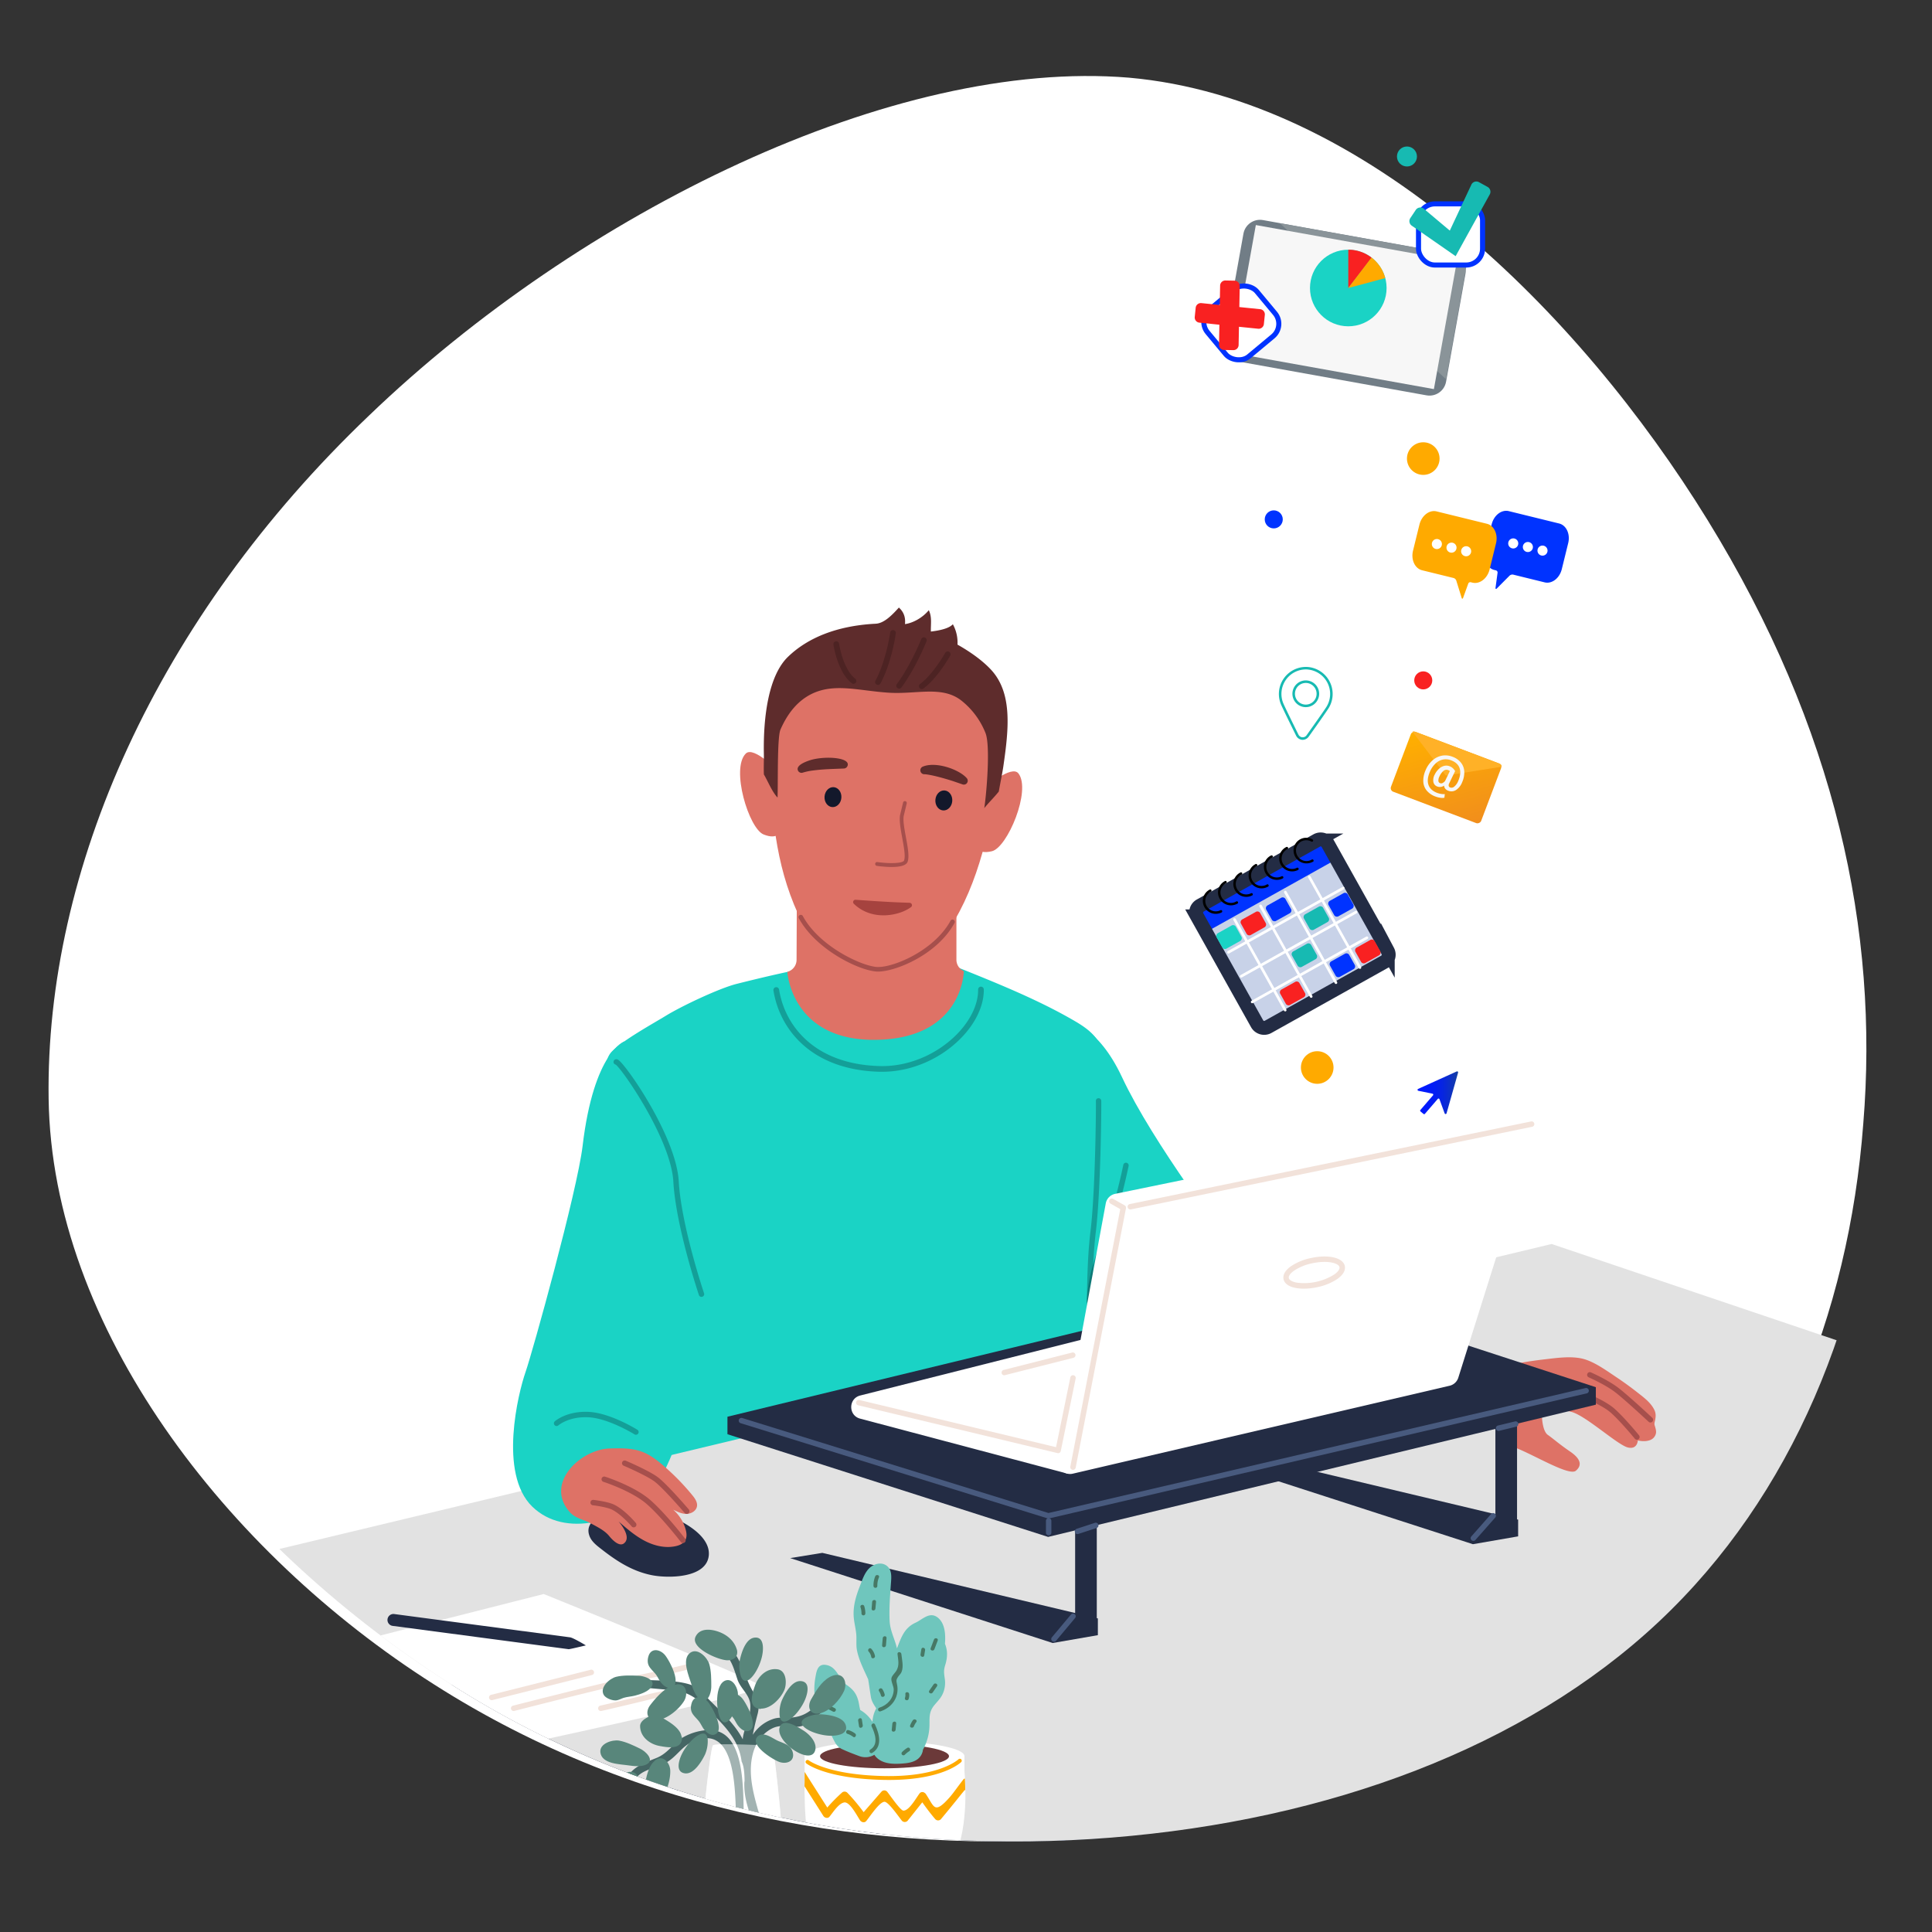 <svg xmlns="http://www.w3.org/2000/svg" xmlns:xlink="http://www.w3.org/1999/xlink" id="Calque_15" data-name="Calque 15" width="1527.33" height="1527.33" viewBox="0 0 1527.33 1527.33"><rect x="0" y="0" width="1527.33" height="1527.33" fill="#333333" stroke="none"/><defs><clipPath id="clip-path"><path d="M356.39,1331.4C192.65,1227.42,41,1049.48,38.44,868.62s34.83-379.65,203-540.1c167-160.47,478.41-282.6,664.72-267.11,186.3,16.53,355.64,184.66,457.29,349.6s135.63,325.66,123.11,477.33c-11.4,151.7-69.3,294.35-175.35,393.85S1049.81,1439,878.56,1452.71,519,1435.36,356.39,1331.4Z" style="fill:none"></path></clipPath><linearGradient id="D&#xE9;grad&#xE9;_sans_nom_282" x1="1120.63" y1="863.91" x2="1152.71" y2="863.91" gradientUnits="userSpaceOnUse"><stop offset="0.01" stop-color="#0019ff"></stop><stop offset="0.25" stop-color="#011afc"></stop><stop offset="0.44" stop-color="#031ef2"></stop><stop offset="0.62" stop-color="#0725e0"></stop><stop offset="0.79" stop-color="#0c2fc8"></stop><stop offset="0.95" stop-color="#133baa"></stop><stop offset="0.98" stop-color="#153ea3"></stop></linearGradient><linearGradient id="D&#xE9;grad&#xE9;_sans_nom_4" x1="-425.31" y1="-206.81" x2="-467.1" y2="-279.19" gradientTransform="matrix(0.11, 0.99, -0.99, 0.11, 952.75, 1085.69)" gradientUnits="userSpaceOnUse"><stop offset="0.01" stop-color="#f18e1c"></stop><stop offset="0.98" stop-color="#ffaf00"></stop></linearGradient></defs><path d="M342.81,1331.4C179.07,1227.42,41,1049.48,38.44,868.62S123.58,489,291.72,328.52c167-160.47,414.52-282.6,600.83-267.11,186.3,16.53,355.64,184.66,457.29,349.6S1485.47,736.67,1473,888.34c-11.41,151.7-69.31,294.35-175.35,393.85S1036.23,1439,865,1452.71,505.44,1435.36,342.81,1331.4Z" style="fill:#fff"></path><g style="clip-path:url(#clip-path)"><path d="M661.63,1457.81q10.13-4,20.31-7.79,1.27,34.44,2.5,68.87v0q1.21,32.31,2.36,64.62c4.07,110.91,7.37,221.87,12.19,332.74,1.14,25.32,2.88,126.36,8.13,151.2,3.21,15.26,2.31,47.43,2.31,47.43s12.28,2.13,30.38,4c1.51.14,3.07.33,4.67.47a472.15,472.15,0,0,0,51.16,2.26c1.56,0,3.12,0,4.68-.09,20.64-.61,41.14-3.16,57.06-9.35,1.46-.52,2.93-1.14,4.3-1.75,1.18-.52,2.36-1.09,3.49-1.7a2.75,2.75,0,0,0,1.61-2.41c1.32-53.19,2.36-182,3.26-235.15q2.26-139.8,3.64-279.5c.7-76.52.61-153.14-2.65-229.62,15.73-14.6,27.82-35.43,48.8-42.56,2.88-.94,1.32-5.43-1.56-4.44-20.22,6.85-31.13,25.13-45.82,39.3-.57.57-1.14,1-1.7,1.56-.66-14.74-1.37-29.48-2.32-44.17-.19-3-4.86-2.74-4.67.33q1.49,24,2.45,47.95a189.09,189.09,0,0,1-33.87,23.05q-2.12,1.2-4.25,2.27c-6.09,3.26-12.37,6.23-18.66,9-18.37,8.22-37,15.83-55.78,23.19-1.52.57-3,1.19-4.59,1.8-17,6.61-34,13-51.11,19.51-3.87,1.42-7.7,2.88-11.52,4.34-.62-16-1.18-32-1.8-48-.09-3-4.82-2.69-4.67.33q.84,24.73,1.79,49.46c-7.23,2.79-14.45,5.53-21.68,8.36C657.28,1454.46,658.79,1458.9,661.63,1457.81Z" style="fill:#232c44"></path><path d="M490,2141.43c4.06,1.65,8.12,3.21,12.23,4.72,1.47.57,2.93,1.09,4.44,1.61q19.43,6.94,39.45,12.19a76.16,76.16,0,0,0,11.66,1.93c1.51.15,3.12.24,4.73.33,18.89,1.09,43.5-1.27,63.2-3.92,1.61-.19,3.16-.37,4.72-.61,17-2.36,29.29-4.72,29.29-4.72s9.4-255.42,13.79-298.4c6.71-65.66,11-335.62,11-335.62v0c.38-1.6,8.55-39.54,13.51-80,5-41,6.76-84.51-6.33-95.42-17.57-14.64-36.51,65.66-57.48,101.84-1.37,2.32-2.7,4.44-4.07,6.33-4.77,6.76-9.63,10.82-14.64,10.68-1,0-2,0-3.07,0-1.56,0-3.12,0-4.68,0-15.4-.19-30.84.57-46.24,1-8.36.29-17.39-.14-26.27.24-1.56,0-3.11.14-4.72.28a69.61,69.61,0,0,0-14.83,2.7c-27,8.26-22.06,43.83-22.44,65.61-.66,39.06-4.58,270.29-5.9,346.86C486.19,1941.29,483,2079.5,490,2141.43Z" style="fill:#232c44"></path><path d="M822.61,1366.55c2.08,6.24,3.88,12.52,5.48,18.85,14.08,56.4,10.3,116.82,10.49,174.35.42,119.18.42,238.45,6.89,357.54,3.08,56.64,9.36,137.7,11.91,194.95,1.46-.52,2.93-1.14,4.3-1.75-.14-3.21-.29-6.42-.47-9.64-3.36-60.37-9.22-144.16-12.1-204.58-2.93-60.7-4.25-121.45-5-182.19-.66-61.6-.66-123.15-.94-184.7-.24-48.8,1.13-98.68-10.87-146.25-1.51-6-3.21-12-5.19-17.85C826.2,1362.39,821.62,1363.62,822.61,1366.55Z" style="fill:#485a7e"></path><path d="M739.66,1312.84c1.42,35.67,4.87,71.19,9.4,106.57,2.89,22.44,6.24,44.88,9.78,67.22,16.91,106.09,35,211.34,41.33,318.75,5.72,97.5,4.07,219-4.53,316.3,1.56,0,3.12,0,4.68-.09,4.58-51.3,7.22-126.41,7.79-177.94A2001.37,2001.37,0,0,0,787,1630.56c-10.44-71-24.14-141.71-33.3-213-4.49-34.71-7.84-69.62-9.26-104.77C744.29,1309.82,739.57,1309.82,739.66,1312.84Z" style="fill:#485a7e"></path><path d="M720.2,1596c-.28,47.29,3.5,93.67,9.21,140.53a1254.75,1254.75,0,0,1,9.17,139c.85,73.27,1,170.15,1.23,243.42,1.51.14,3.07.33,4.67.47q-.29-48.26-.47-96.56c-.24-47.42,0-118.47-1-165.89-.95-46.67-5.53-92.63-11.15-139-5.62-46.82-7.37-93.25-6.76-140.35.57-45.77,1.52-91.59-3.63-137.17-.33-3-5.1-3-4.73,0C722.61,1492.16,720.49,1544.12,720.2,1596Z" style="fill:#485a7e"></path><path d="M625.68,2158.29c1.61-.19,3.16-.37,4.72-.61q3.12-63.06,6.24-126.17c4.63-93.11,8.64-209.69,7.65-302.93-1-94-5.38-188-9.73-281.91a2.39,2.39,0,0,0-.42-1.33c-1.19-1.65-4.4-1.23-4.3,1.33.09,1.65.14,3.35.23,5,2.37,51.59,4.73,103.12,6.52,154.7,3.31,93.77,4.58,187.58,1,281.35C634.42,1970.05,629.89,2076,625.68,2158.29Z" style="fill:#485a7e"></path><path d="M557.75,2161.88c1.51.15,3.12.24,4.73.33.61-19.88.75-39.77.8-59.61.09-111.76,6.52-246.2,18-357.35,9.77-94.38,21.68-188.57,31.08-283q2.63-25.86,4.91-51.72c.29-3-4.44-3-4.72,0-1.51,17.24-3.17,34.43-4.87,51.67-4.48,45.16-9.54,90.23-14.69,135.34-12.56,109.82-25.51,219.75-31.27,330.19-2.88,54.93-3,133.39-3.21,188.33C558.41,2131.37,558.27,2146.63,557.75,2161.88Z" style="fill:#485a7e"></path><path d="M502.2,2146.15c1.47.57,2.93,1.09,4.44,1.61,6.85-41.9,7.42-84.6,7.94-127.12.28-24.7.61-73,2.27-97.63,1.7-25.37,5.38-50.55,8.07-75.87,5.53-51.77,6-103.87,6.76-155.83q1.7-113.86,3.49-227.78.65-40.74,1.23-81.44c.05-3-4.67-3-4.72,0q-.57,40.89-1.23,81.72-.71,45.86-1.42,91.64C527.47,1657,530.59,1760,518.64,1861c-5.81,49.17-8.31,121.35-8.93,170.86C509.24,2070.1,508.25,2108.46,502.2,2146.15Z" style="fill:#485a7e"></path><path d="M500.34,1177.18c4.92,19,9.48,53.61,34.66,54.65,14,.58,27.58-6.46,40.72-10.2a355.81,355.81,0,0,1,45.63-9.3c34.46-5.06,69-8.09,103.09-15.45,17.42-3.76,34.72-8.09,52-12.53,7.22-1.87,14.18-3.56,19.83-7.57,8.65-6.14,21.24-7.42,30.41-14.31a81.91,81.91,0,0,0,22-24.8c13.25-23.26,17.54-55.28,23.7-81.18,4.43-18.58,1.7-37.16,0-55.9-2-21.69,1.8-42,3.13-63.55,1.18-19.33-4.24-38-3.41-57.32.62-14.61,5.56-35.72-.21-49.67-5.5-13.29-15.17-18.94-27.26-25.74-32.67-18.38-71-32.74-105.77-46.92a1.88,1.88,0,0,0-.87-.36c-1.2-.49-2.4-1-3.6-1.49-2.16-.87-3.43,1.31-3,3.11-17.4,4.55-35.19,3.5-53.11,4.7-15.7,1.06-22.64-1.39-38,1.44-16.9,3.13-33.94,7-57.88,13-13.95,3.53-43.57,17.59-55.82,25.09-10.68,6.53-33.83,19.24-42.75,28.26-13.88,14,9.11,48.55,9.54,67.13,1.64,70.39,43.31,122.48,13,191.12C493.34,1118.92,492.26,1146,500.34,1177.18Z" style="fill:#1ad3c5"></path><g style="opacity:0.25"><path d="M697.44,847.28c-.68,0-1.37,0-2.05,0-54.61-1.45-79.17-34.15-83.94-64.27a2.25,2.25,0,0,1,4.45-.71c4.49,28.33,27.76,59.1,79.61,60.47,21.67.59,44.07-8.5,60.08-24.29C767,807.22,773.4,794,773.25,782.27a2.26,2.26,0,0,1,2.23-2.28h0a2.25,2.25,0,0,1,2.25,2.22c.17,13-6.76,27.37-19,39.45C742.4,837.79,719.62,847.28,697.44,847.28Z" style="fill:#000411"></path></g><path d="M756.09,758.66V682.24c-48-16-119.87-51.68-125.92-33l-.45,109.54a9.85,9.85,0,0,1-6,9.05l-1.3.55S625.69,824,694.29,822c67.27-1.93,67.66-54.31,67.66-54.31l-.06,0A9.86,9.86,0,0,1,756.09,758.66Z" style="fill:#de7266"></path><path d="M780.07,648.06a1.83,1.83,0,0,1-1.59-2.32c4.15-13.86,14.88-24.66,15.33-25.11a1.8,1.8,0,1,1,2.55,2.55c-.11.11-10.54,10.63-14.43,23.59A1.81,1.81,0,0,1,780.07,648.06Z" style="fill:#a64f4c"></path><path d="M609.49,635.2a1.8,1.8,0,0,1-1.64-1.51c-2-12.56-14.05-25.42-14.17-25.55a1.8,1.8,0,1,1,2.62-2.48c.53.56,12.93,13.81,15.11,27.46a1.81,1.81,0,0,1-1.5,2.07A2,2,0,0,1,609.49,635.2Z" style="fill:#a64f4c"></path><path d="M616.1,610.58s-20.1-21.14-26.49-14.89c-12.05,11.78,2.35,59.33,14.07,64s13.45-2.84,13.45-2.84Z" style="fill:#de7266"></path><path d="M779,622.48s20.74-18.16,26.16-11c10.2,13.4-8.74,58.52-21,61.45s-12.89-4.77-12.89-4.77Z" style="fill:#de7266"></path><path d="M688.38,768c-12.52-1.22-46-20-57.51-45.55C612.61,682,610,643.87,607,588.72c-3.07-56.37,48.18-93.56,99.15-90.29,51.55,3.31,93.64,48,85,103.75-8.11,52.14-16.93,95.27-40.87,132.64C735.14,758.41,701.45,769.24,688.38,768Z" style="fill:#de7266"></path><path d="M694.19,768.07h-.47c-13.69-.33-48.58-17-62.23-42.18a1.8,1.8,0,1,1,3.17-1.72c13.29,24.51,47.6,40,59.14,40.29h.45c13.42,0,44.73-13.62,57.21-36.63a1.81,1.81,0,0,1,3.18,1.72C741,754.77,707.92,768.07,694.19,768.07Z" style="fill:#a64f4c"></path><path d="M719.24,713.75a1.85,1.85,0,0,1,1,3.31c-8.38,6.46-30.38,11.78-45.25-2.58a1.86,1.86,0,0,1,1.3-3.19C711,713.87,719.52,713.52,719.24,713.75Z" style="fill:#a6433f"></path><path d="M702.83,685.36a91.79,91.79,0,0,1-9.66-.86,1.49,1.49,0,0,1,.42-3c9.54,1.35,20.33,1.14,21.15-1.32,1.16-3.45-.18-10.66-1.46-17.64-1.22-6.63-2.49-13.5-1.79-18l2.44-10.1a1.48,1.48,0,1,1,2.88.71l-2.41,10c-.6,3.89.62,10.5,1.8,16.89,1.42,7.69,2.76,15,1.36,19.13C716.31,684.89,709.26,685.57,702.83,685.36Z" style="fill:#a64f4c"></path><ellipse cx="658.49" cy="630.16" rx="7.9" ry="6.67" transform="translate(-17.99 1240.97) rotate(-85.82)" style="fill:#13182b"></ellipse><ellipse cx="746.59" cy="636.6" rx="7.9" ry="6.67" transform="matrix(0.07, -1, 1, 0.07, 57.27, 1334.81)" style="fill:#13182b"></ellipse><path d="M640.6,600.92c11.44-3.53,32.46-2.24,29.32,4.75a3.18,3.18,0,0,1-2.85,1.88c-10.05.43-16.38.49-24.61,1.59a46.22,46.22,0,0,0-7.92,1.69,3.09,3.09,0,0,1-3.86-2.05C629.5,604.91,636.73,602.15,640.6,600.92Z" style="fill:#5e2c2c"></path><path d="M753.19,617.44c-18-5.7-23-5.4-22.72-5.37a3.13,3.13,0,0,1-1-6c10.27-4.34,28.75,2.13,34.83,9.14a3.07,3.07,0,0,1-3.34,4.9Z" style="fill:#5e2c2c"></path><path d="M655.39,540a2.33,2.33,0,0,1-.91-.27c-7.06-3.78-16.4-20.63-17.44-22.54a2.25,2.25,0,1,1,4-2.16c2.66,4.86,10.64,18.06,15.62,20.73a2.26,2.26,0,0,1-1.22,4.24Z" style="fill:#381a1a"></path><path d="M783.35,529.33c-6.43-6.9-15.85-13.8-26.41-19.73a30.13,30.13,0,0,0-3.66-16.1c-3.14,3.44-10.83,5-17.38,5.76-.16-5.91,1-11.45-1.65-16.88-4.8,5.87-12.37,10.11-18.82,11,.5-4.92-.7-9.39-4.83-13.08-6,6.67-12.05,12.58-18.55,12.79-30.19,1.57-53.41,11-69.06,26.1-15.36,14.77-19.7,47.22-19.12,77,.09,4.82-.2,10.16,0,16,3.59,6.23,6.51,13.77,10.8,18.32.48-9.21-.41-47.56,2.32-53.75,4.75-10.77,11.45-20.41,21.5-26.46,18.79-11.32,39.28-4.28,64.09-2.69,22,1.41,42-5.72,57.3,6.11A61.94,61.94,0,0,1,779,579.28c4.2,9.94.8,48.94-.89,59.6,2.89-3.73,7.87-8.57,11.48-13.13,1-5.73,2.86-14.84,3.55-19.59C797.43,576.61,800.68,547.91,783.35,529.33Z" style="fill:#5e2c2c"></path><path d="M710.63,544.39A2.25,2.25,0,0,1,709,540.8c11.24-15.3,19.24-35.43,19.32-35.63a2.26,2.26,0,0,1,4.2,1.65c-.34.84-8.29,20.87-19.89,36.65A2.25,2.25,0,0,1,710.63,544.39Z" style="fill:#4d2323"></path><path d="M693.89,541.43a2.22,2.22,0,0,1-.89-.26,2.25,2.25,0,0,1-.93-3c8.63-16.13,11.63-38,11.66-38.26a2.26,2.26,0,0,1,4.47.6c-.12.93-3.14,22.93-12.15,39.78A2.27,2.27,0,0,1,693.89,541.43Z" style="fill:#4d2323"></path><path d="M728.53,544.73a2.21,2.21,0,0,1-1.65-.92,2.25,2.25,0,0,1,.49-3.15c10.27-7.5,19.8-24.39,19.9-24.56a2.25,2.25,0,1,1,3.93,2.2c-.41.73-10.11,17.92-21.17,26A2.23,2.23,0,0,1,728.53,544.73Z" style="fill:#4d2323"></path><path d="M674.61,540.6a2.21,2.21,0,0,1-1.21-.46c-11.18-8.55-14.4-29.7-14.53-30.6a2.25,2.25,0,1,1,4.46-.65c0,.2,3.09,20.23,12.81,27.67a2.26,2.26,0,0,1-1.53,4Z" style="fill:#4d2323"></path><polygon points="304.07 1445.08 304.07 1506.88 274.55 1514.85 31.27 1430.22 31.27 1349.42 304.07 1445.08" style="fill:#232c44"></polygon><path d="M1758,1162.93v14.46a17,17,0,0,1-17,17L426.7,1517a96.31,96.31,0,0,1-31-5.13l-503.23-171.23a17.05,17.05,0,0,1-11.55-16.13V1306l1015.6,54.33Z" style="fill:#232c44"></path><polygon points="1758.04 1162.93 1078.01 1763.33 -119.06 1306.02 1226.63 983.43 1758.04 1162.93" style="fill:#e2e2e2"></polygon><path d="M299.15,1481.17a2.14,2.14,0,0,0,.69-4.17L35.65,1387.11a2.14,2.14,0,0,0-1.38,4.05l264.19,89.89A2.09,2.09,0,0,0,299.15,1481.17Z" style="fill:#485a7e"></path><path d="M560,1224.6c-3.93-17.38-35.86-29.79-49.75-31.42-17.77-2.09-50.81,4-44.19,21.22,1.37,3.56,4.3,6.28,7.3,8.65,12.77,10.1,25.26,18.75,41.65,22.14,12.85,2.65,44.17,2.68,45.36-16.08A16.2,16.2,0,0,0,560,1224.6Z" style="fill:#232c44"></path><path d="M275,1511.87a2.14,2.14,0,0,0,2.14-2.14v-37.2a2.14,2.14,0,1,0-4.28,0v37.2A2.14,2.14,0,0,0,275,1511.87Z" style="fill:#485a7e"></path><path d="M844.84,807.61s22.69,2.35,42.19,44c24.1,51.51,83.09,129.55,93.51,141.94s36.18,11.75,54.14,26.91,108,27.2,108,27.2l-63.47,99.62s-109.69-3.09-152.54-14.56S807.81,999.68,807.51,997,844.84,807.61,844.84,807.61Z" style="fill:#1ad3c5"></path><path d="M1197.24,1144.18c15.43,5.82,43.18,23,48.53,18.5s3.56-9.67-4.59-15.21-13.11-10-17.58-13.14-4.69-15.33-4.69-15.33,13.82-7.07,26-1.91,34.42,25.39,42,27.2,7.86-5.57,7.86-5.57,5.41,1.46,9.77-.31a7.22,7.22,0,0,0,4.62-5.66c.21-2.07-.56-4.26-1.09-6-.38-1.33,0-2.36.33-3.81.62-3,.78-5.62-.61-8.44-2.77-5.66-8.1-9.58-12.9-13.36q-8.06-6.36-16.58-12.07c-7.55-5-15.77-11.11-24.36-14.11-10-3.49-22.7-1.49-33-.32-7.27.84-14.54,1.9-21.72,3.32l-20.51,37.4S1181.81,1138.36,1197.24,1144.18Z" style="fill:#de7266"></path><path d="M1294.07,1138.17a2.15,2.15,0,0,0,1.65-3.5c-.47-.57-11.64-14.2-19.54-21.14-8-7.06-26.13-14.06-26.89-14.36a2.14,2.14,0,1,0-1.54,4c.18.07,18.13,7,25.61,13.58,7.63,6.71,18.94,20.49,19.05,20.63A2.13,2.13,0,0,0,1294.07,1138.17Z" style="fill:#a64f4c"></path><path d="M1304.73,1124.54a2.14,2.14,0,0,0,1.47-3.7c-.74-.69-18.1-16.89-26.38-23.35s-21.58-12.32-22.13-12.57a2.14,2.14,0,0,0-1.71,3.93c.13.06,13.22,5.79,21.2,12,8.14,6.35,25.91,22.94,26.09,23.1A2.12,2.12,0,0,0,1304.73,1124.54Z" style="fill:#a64f4c"></path><path d="M493.56,823.31s-24.08,7.72-33,82.67c-4.28,35.86-39.65,163.13-45.16,178.88s-21.62,80,5.41,106.22c25.82,25.07,71.77,12.46,96.18-15.1s64.87-194.11,59.62-209.06S493.56,823.31,493.56,823.31Z" style="fill:#1ad3c5"></path><path d="M443.6,1179.67c-.66-17.85,20.64-34.09,38.41-34.59,8.56-.24,17.36-.45,25.39,2.53,6.27,2.32,11.69,6.45,16.78,10.79A187.9,187.9,0,0,1,547.29,1182c2.09,2.55,4.25,5.61,3.68,8.87-.64,3.63-4.6,5.91-8.29,5.93s-7.15-1.66-10.45-3.3a32.61,32.61,0,0,1,9.77,15.44c.82,2.88,1.2,6.14-.28,8.74s-4.57,4-7.53,4.62c-8.33,1.85-17.15-.33-24.71-4.3s-14.06-9.63-20.49-15.24c2.58,2.93,10.21,12.9,4.2,17.4-3.58,2.68-8.82-2.41-11.63-5.89-3.56-4.41-9.73-7.37-14.71-10.07-5.67-3.08-11.93-3.75-16.45-8.84S443.79,1184.88,443.6,1179.67Z" style="fill:#de7266"></path><path d="M501,1207.45a2.12,2.12,0,0,0,1.38-.5,2.15,2.15,0,0,0,.26-3c-.34-.41-8.51-10.09-16.85-14.32-5-2.55-16.17-3.85-16.63-3.91a2.14,2.14,0,0,0-.5,4.26c3,.34,11.6,1.64,15.2,3.47,7.56,3.83,15.42,13.16,15.5,13.25A2.13,2.13,0,0,0,501,1207.45Z" style="fill:#a64f4c"></path><path d="M542.91,1196.83a2.14,2.14,0,0,0,1.62-3.53c-.72-.85-17.74-20.72-25-25.89s-24.12-12.35-24.83-12.66a2.14,2.14,0,1,0-1.68,3.94c.17.07,17.14,7.34,24,12.22s24.1,25,24.27,25.17A2.16,2.16,0,0,0,542.91,1196.83Z" style="fill:#a64f4c"></path><path d="M539.92,1219.86a2.14,2.14,0,0,0,1.7-3.44c-.6-.78-14.8-19.3-27.17-30.28-12.55-11.15-35.09-18.43-36-18.73a2.14,2.14,0,1,0-1.3,4.07c.22.08,22.63,7.32,34.49,17.86,12.06,10.71,26.47,29.49,26.61,29.68A2.16,2.16,0,0,0,539.92,1219.86Z" style="fill:#a64f4c"></path><g style="opacity:0.25"><path d="M861.84,1060.19a2.13,2.13,0,0,0,1.91-2.18c0-.52-1.39-52.3,2.51-83.84s4.52-99.91,4.33-104a2.15,2.15,0,0,0-2.24-2,2.07,2.07,0,0,0-2,2.24c.19,4-.41,71.88-4.3,103.27-4,31.87-2.55,84-2.54,84.49a2.15,2.15,0,0,0,2.2,2.08Z" style="fill:#000411"></path></g><g style="opacity:0.25"><path d="M861.39,1030.72a2.15,2.15,0,0,0,1.9-2,145.31,145.31,0,0,1,11-45.33c10.07-23.25,17.86-61.26,17.94-61.64a2.14,2.14,0,0,0-4.2-.86c-.08.38-7.77,38-17.67,60.8A146.51,146.51,0,0,0,859,1028.5a2.14,2.14,0,0,0,2,2.23Z" style="fill:#000411"></path></g><g style="opacity:0.25"><path d="M766.58,896.12h0Z" style="fill:#000411"></path></g><g style="opacity:0.25"><path d="M554.56,1025.23a2,2,0,0,0,.68-.11,2.15,2.15,0,0,0,1.35-2.72c-.18-.53-18-53.57-20-88.44-2-35.54-41.8-92.51-47.86-96.11a2.61,2.61,0,0,0-2.57-.22,2.14,2.14,0,0,0,.59,4c5.5,4,43.72,59.24,45.56,92.53,2,35.45,20,89,20.19,89.58A2.14,2.14,0,0,0,554.56,1025.23Z" style="fill:#000411"></path></g><g style="opacity:0.25"><path d="M502.65,1134.24a2.14,2.14,0,0,0,1.14-4c-.87-.54-21.53-13.29-38.43-14.1-17.2-.81-26.33,7.09-26.71,7.43a2.14,2.14,0,1,0,2.84,3.2c.07-.07,8.27-7.11,23.67-6.35,15.78.75,36.16,13.33,36.36,13.45A2.17,2.17,0,0,0,502.65,1134.24Z" style="fill:#000411"></path></g><polygon points="1261.59 1110.46 828.58 1215 575.08 1133.81 1011.15 1028.96 1261.59 1110.46" style="fill:#232c44"></polygon><polygon points="1261.59 1110.46 1261.59 1096.64 1010.05 1014.59 575.08 1119.98 575.08 1133.81 1261.59 1110.46" style="fill:#232c44"></polygon><polygon points="1200.15 1201.32 982.3 1149.49 956.91 1153.63 1164.42 1220.76 1200.15 1214.56 1200.15 1201.32" style="fill:#232c44"></polygon><rect x="1182.17" y="1096.64" width="17.12" height="113.98" style="fill:#232c44"></rect><polygon points="867.91 1279.43 650.07 1227.61 624.67 1231.74 832.19 1298.87 867.91 1292.67 867.91 1279.43" style="fill:#232c44"></polygon><rect x="849.94" y="1174.75" width="17.12" height="113.98" style="fill:#232c44"></rect><path d="M1184.7,1131.17a2.2,2.2,0,0,0,.5-.06l13.44-3.25a2.14,2.14,0,1,0-1-4.16l-13.44,3.25a2.14,2.14,0,0,0,.51,4.22Z" style="fill:#485a7e"></path><path d="M1164.76,1218.17a2.12,2.12,0,0,0,1.6-.72l15.65-17.72a2.14,2.14,0,1,0-3.21-2.83l-15.65,17.71a2.15,2.15,0,0,0,1.61,3.56Z" style="fill:#485a7e"></path><path d="M833.21,1297.89a2.15,2.15,0,0,0,1.64-.77l15.06-18a2.14,2.14,0,0,0-3.29-2.75l-15.06,18a2.15,2.15,0,0,0,1.65,3.52Z" style="fill:#485a7e"></path><path d="M851.81,1212.76a1.91,1.91,0,0,0,.66-.11l14.45-4.71a2.14,2.14,0,1,0-1.33-4.07l-14.45,4.72a2.14,2.14,0,0,0,.67,4.17Z" style="fill:#485a7e"></path><path d="M828.7,1200.53l.56-.13,425.14-98.9a2.14,2.14,0,0,0-1-4.17L828.86,1196.1,586.77,1121a2.14,2.14,0,1,0-1.27,4.09Z" style="fill:#485a7e"></path><path d="M829,1213.75a2.15,2.15,0,0,0,2.15-2.15v-9.44a2.15,2.15,0,0,0-4.29,0v9.44A2.14,2.14,0,0,0,829,1213.75Z" style="fill:#485a7e"></path><path d="M842.89,1164.69,680,1121.5c-9.46-2.46-9.41-15.91.07-18.3l198.73-50.11a9.45,9.45,0,0,1,11,12.86l-39,91.73C849,1162,847.42,1165.87,842.89,1164.69Z" style="fill:#fff"></path><path d="M793.94,1087.19a2,2,0,0,0,.53-.07l54.32-13.77a2.15,2.15,0,0,0-1-4.16L793.42,1083a2.14,2.14,0,0,0,.52,4.22Z" style="fill:#f2e2da"></path><path d="M1215.69,889.54l-62.84,199.59a9.46,9.46,0,0,1-6.87,6.36L848.1,1165A9.45,9.45,0,0,1,836.66,1154l37.5-202.68a9.45,9.45,0,0,1,7.4-7.53l323.22-66.38A9.45,9.45,0,0,1,1215.69,889.54Z" style="fill:#fff"></path><path d="M836.5,1148.79a2.13,2.13,0,0,0,2.1-1.71l11.76-57.34a2.14,2.14,0,1,0-4.2-.86l-11.31,55.17-155.46-37.28a2.13,2.13,0,0,0-2.58,1.58,2.15,2.15,0,0,0,1.59,2.58l157.6,37.8A2.14,2.14,0,0,0,836.5,1148.79Z" style="fill:#f2e2da"></path><path d="M848.27,1162a2.15,2.15,0,0,0,2.1-1.73l39.76-205.09a2.15,2.15,0,0,0-1-2.27L880,947.77a2.14,2.14,0,1,0-2.11,3.73l7.72,4.36-39.47,203.57a2.15,2.15,0,0,0,1.7,2.51A1.84,1.84,0,0,0,848.27,1162Z" style="fill:#f2e2da"></path><path d="M893.53,956.1a2.09,2.09,0,0,0,.43,0l317.28-65.34a2.14,2.14,0,0,0-.86-4.2L893.1,951.87a2.14,2.14,0,0,0,.43,4.23Z" style="fill:#f2e2da"></path><path d="M1024.3,1018.18c-5.46-1-8.87-3.5-9.6-6.91s1.35-7.06,5.89-10.27a44.37,44.37,0,0,1,15.83-6.48c13.82-3,25.29-.28,26.71,6.29.74,3.41-1.36,7.06-5.9,10.27a44.44,44.44,0,0,1-15.83,6.48,51.19,51.19,0,0,1-10.66,1.19A34.22,34.22,0,0,1,1024.3,1018.18Zm13-19.48a40.07,40.07,0,0,0-14.26,5.8c-3,2.09-4.52,4.28-4.18,5.86h0c.34,1.57,2.67,2.92,6.23,3.61a44.74,44.74,0,0,0,29.65-6.4c3-2.09,4.52-4.29,4.19-5.87-.48-2.17-4.9-4.12-11.86-4.12A46.7,46.7,0,0,0,1037.32,998.7Z" style="fill:#f2e2da"></path><path d="M429.86,1260.14s170.94,69.08,172.6,73.22-169.17,41.13-169.17,41.13L268.07,1301.2Z" style="fill:#fff"></path><path d="M463.15,1300.75s-10-6.08-12.57-6.38l-139-18.41a4.72,4.72,0,1,0-1.09,9.38l139.06,18.42C450.29,1303.85,463.15,1300.75,463.15,1300.75Z" style="fill:#232c44"></path><path d="M475,1352.63a2,2,0,0,0,.48-.06c.25,0,24.95-5.76,36.25-8.58s19.42-4.08,19.5-4.09a2.15,2.15,0,0,0,1.78-2.45,2.12,2.12,0,0,0-2.44-1.78c-.09,0-8.49,1.34-19.87,4.17s-35.93,8.51-36.18,8.56a2.14,2.14,0,0,0,.48,4.23Z" style="fill:#f2e2da"></path><path d="M406.06,1352.63a1.88,1.88,0,0,0,.53-.07c.74-.19,73.87-18.94,100.28-24.38s38.6-8.77,38.72-8.8a2.14,2.14,0,0,0-1.14-4.13c-.12,0-12.08,3.31-38.44,8.74s-99.74,24.24-100.48,24.43a2.14,2.14,0,0,0,.53,4.21Z" style="fill:#f2e2da"></path><path d="M388.74,1344.06a1.86,1.86,0,0,0,.52-.07L468,1324.17a2.14,2.14,0,0,0-1.05-4.15l-78.72,19.82a2.14,2.14,0,0,0,.52,4.22Z" style="fill:#f2e2da"></path><path d="M636.06,1417.37c.06,10.56.79,29.27,4.24,45.91,4.82,23.41,29.3,28.42,90.07,23.14,29.55-2.6,33.12-46.55,32.84-70.66,0-3.88-.18-7.21-.33-9.8-.22-3.6-.43-5.74-.43-5.74L641,1408.55l-4.94.34s0,1.16,0,3.2C636,1413.47,636,1415.27,636.06,1417.37Z" style="fill:#fff"></path><ellipse cx="699.25" cy="1417.38" rx="63.2" ry="11.83" style="fill:#fff"></ellipse><ellipse cx="699.25" cy="1388.38" rx="63.2" ry="11.83" style="fill:#fff"></ellipse><rect x="636.06" y="1388.38" width="126.39" height="29" style="fill:#fff"></rect><ellipse cx="699.25" cy="1388.38" rx="50.97" ry="9.54" style="fill:#6b3939"></ellipse><path d="M702.91,1407.13c42.21,0,56.41-13.6,57-14.2a1.53,1.53,0,0,0-2.15-2.17c-.15.14-15.15,14.27-59.34,13.26-44.34-1-59-12.32-59.18-12.43a1.53,1.53,0,0,0-1.92,2.37c.61.5,15.43,12.1,61,13.12C699.92,1407.11,701.44,1407.13,702.91,1407.13Z" style="fill:#fa0"></path><path d="M636,1412.09s0,0,0,.06c1.13,1.74,2.23,3.48,3.32,5.22q5.82,9.12,11.6,18.23c.95,1.49,3.48,2.19,4.79.61,2.84-3.42,7.24-10.56,11.69-11.3s10.26,10.84,12.52,14.14c1,1.49,3.42,2.22,4.79.64,2.78-3.21,10.19-14.87,14.38-15.3,3.11-.36,11.69,12.34,14,15.08a3.07,3.07,0,0,0,4.33,0q5.87-7.32,11.69-14.68c3.27,4.64,6.62,9.1,10.35,13.43a3.06,3.06,0,0,0,4.3,0c5.77-6.9,11.42-13.86,17-20.85l1.56-1.89.46-.58c.12.28.21.58.3.86,0-3.88-.18-7.21-.33-9.8a1.23,1.23,0,0,0-.43.18,2,2,0,0,0-.76.64c-2.66,3.36-5.28,7-8,10.59a69.65,69.65,0,0,1-6.65,7.54c-8.55,8.12-8.86,2.54-15-6.68a3,3,0,0,0-.92-.86,2.83,2.83,0,0,0-3.66,0,.73.73,0,0,0-.21.22c-2.63,3.29-8.3,13.92-12.94,13.79-2.2-.06-9.22-10.22-12.09-14-.37-.48-.64-.85-.86-1.09a3,3,0,0,0-4.3,0c-.3.36-.64.73-.95,1.09-4.42,5.07-8.82,10.17-13.24,15.23A149.72,149.72,0,0,0,670,1417.37l-.15-.15a3.11,3.11,0,0,0-4.34,0l-.15.15A132.63,132.63,0,0,0,654,1428.94l-7.35-11.57c-1.86-2.93-3.76-5.89-5.62-8.82l-4.94-7.78v8.12S636,1410.05,636,1412.09Z" style="fill:#fa0"></path><path d="M647.27,1353.82a50.83,50.83,0,0,0,5.94,10.85c2.92,4.17,4.45,8.33,6.9,12.74a12.33,12.33,0,0,0,6.2,5.63c4.1,1.92,8.68,3.63,12.92,5.21a14,14,0,0,0,12-1,11.31,11.31,0,0,0,1.73,2.16c5.69,5.58,14.64,5.25,22,4.61,6.62-.58,12.9-2.72,14.54-9.81a1.38,1.38,0,0,0,0-.73,41.55,41.55,0,0,0,5.27-18.7c.24-6.77-.8-11.16,4.06-17,2.24-2.69,4.63-5,6.19-8.2a21.05,21.05,0,0,0,1.94-11.95c-.63-4.85-1.16-6.73.3-11.42,1.84-6,2-11.32-.23-16.7.59-7.29,0-15.51-4.93-20.1-6.71-6.18-12.44.67-18.36,3.42-8.68,4-11.14,11.19-14.49,19.88-.06.15-.1.29-.16.44-1.59-7.2-5.38-13.82-5.78-21.51-.52-9.88.31-20,1-29.84.34-4.57,1-10.22-2.85-13.61s-9.33-2.32-13,.48c-4.69,3.54-6.69,10.08-8.74,15.32-3.18,8.15-5.67,16.46-4.73,25.29.49,4.65,1.75,9.21,2,13.9.18,3.81-.26,7.59.46,11.37,1.5,7.81,5.5,15.58,8.87,23,.79,4.67,1.37,9.32,2.16,14.07.56,3.41,2.46,6.14,4.24,8.9a29.64,29.64,0,0,0-1.87,4.32,26.12,26.12,0,0,0-1.13,6.4,26.79,26.79,0,0,0-9.7-9.42c-.25-1.23-.55-2.42-.75-3.7-1.24-7.62-3.63-11.73-9.81-16-6.44-4.41-7.61-15-17.11-16-6.32-.66-7,5.75-7.88,10.82A50.57,50.57,0,0,0,647.27,1353.82Z" style="fill:#6fc6bd"></path><path d="M695.21,1350c6.34-2,11.19-7.36,11.31-14.28.05-2.6-2.42-6.74-1.76-9.27.51-2,3-4.12,4-5.88,2.37-4.31,1.27-8.24.76-13-.21-2,2.84-1.93,3.05,0,.47,4.38,1.86,9.79.19,14.07-.61,1.57-1.53,2.17-2.45,3.46-2.58,3.62-1.44,3.86-.91,8,1.2,9.34-4.79,17-13.39,19.81C694.14,1353.5,693.34,1350.55,695.21,1350Z" style="fill:#477865"></path><path d="M688.06,1383.1c6.74-4.14,3.63-12.69,1-18.32-.82-1.78,1.82-3.33,2.64-1.55,3.37,7.31,6.23,17.38-2.12,22.5C687.92,1386.76,686.38,1384.12,688.06,1383.1Z" style="fill:#477865"></path><path d="M691.91,1246.15c.73-1.79,3.69-1,2.94.82a16.58,16.58,0,0,0-1.27,6.78c0,2-3,2-3.05,0A18.84,18.84,0,0,1,691.91,1246.15Z" style="fill:#477865"></path><path d="M683.22,1269.76a18.88,18.88,0,0,1,.88,5.73,1.53,1.53,0,0,1-3.06,0,15.52,15.52,0,0,0-.77-4.92C679.68,1268.69,682.62,1267.89,683.22,1269.76Z" style="fill:#477865"></path><path d="M689.49,1266.34c.18-1.94,3.23-2,3.06,0-.17,1.78-.33,3.56-.49,5.33-.17,1.94-3.23,2-3,0Z" style="fill:#477865"></path><path d="M688.86,1303.51a11.55,11.55,0,0,1,2.83,5.52c.39,1.92-2.55,2.74-2.94.82a8.58,8.58,0,0,0-2-4.18C685.39,1304.21,687.55,1302,688.86,1303.51Z" style="fill:#477865"></path><path d="M697.85,1295c.16-1.94,3.21-2,3,0s-.31,3.81-.46,5.72-3.21,2-3.05,0S697.69,1296.86,697.85,1295Z" style="fill:#477865"></path><path d="M697.58,1335.4a13.61,13.61,0,0,1,1.79,4.14c.48,1.91-2.46,2.72-2.94.82a11.12,11.12,0,0,0-1.49-3.42C693.88,1335.28,696.52,1333.75,697.58,1335.4Z" style="fill:#477865"></path><path d="M681.35,1359.4l.7,4.59c.29,1.92-2.65,2.75-2.94.81-.24-1.53-.47-3.06-.7-4.58C678.12,1358.29,681.06,1357.47,681.35,1359.4Z" style="fill:#477865"></path><path d="M670.79,1367.74a17,17,0,0,1,5.21,2.67c1.54,1.17,0,3.82-1.54,2.63a15,15,0,0,0-4.49-2.36C668.11,1370.09,668.91,1367.14,670.79,1367.74Z" style="fill:#477865"></path><path d="M654.77,1347.68l5.29,2.77c1.74.91.2,3.55-1.54,2.64l-5.29-2.77C651.49,1349.41,653,1346.77,654.77,1347.68Z" style="fill:#477865"></path><path d="M658.12,1337.3a11.14,11.14,0,0,0,.74,4.16c.7,1.84-2.25,2.64-2.94.81a13.38,13.38,0,0,1-.86-5A1.53,1.53,0,0,1,658.12,1337.3Z" style="fill:#477865"></path><path d="M735.73,1303q1.32-3.45,2.62-6.89c.7-1.82,3.65-1,2.95.81-.88,2.3-1.75,4.59-2.62,6.89C738,1305.6,735,1304.82,735.73,1303Z" style="fill:#477865"></path><path d="M728.39,1303.7c.32-1.93,3.26-1.11,2.94.81l-.69,4.21c-.31,1.94-3.25,1.11-2.94-.81Z" style="fill:#477865"></path><path d="M734.64,1336.53l3.45-5c1.11-1.6,3.76-.08,2.63,1.54l-3.44,5C736.16,1339.67,733.52,1338.15,734.64,1336.53Z" style="fill:#477865"></path><path d="M715.42,1342.24a6.77,6.77,0,0,0,.31-3c-.22-2,2.83-1.93,3,0a8.93,8.93,0,0,1-.41,3.84C717.75,1344.91,714.8,1344.11,715.42,1342.24Z" style="fill:#477865"></path><path d="M719.52,1364a17,17,0,0,1,2.19-4.12c1.16-1.56,3.81,0,2.64,1.54a14.27,14.27,0,0,0-1.89,3.39C721.78,1366.58,718.83,1365.79,719.52,1364Z" style="fill:#477865"></path><path d="M705.48,1362.48c.18-1.93,3.24-2,3,0-.15,1.65-.31,3.31-.46,5-.19,1.94-3.24,2-3.06,0C705.17,1365.79,705.32,1364.13,705.48,1362.48Z" style="fill:#477865"></path><path d="M713.14,1385.06a22.9,22.9,0,0,1,4.12-3.29c1.67-1,3.2,1.59,1.54,2.63a20.23,20.23,0,0,0-3.51,2.81A1.52,1.52,0,0,1,713.14,1385.06Z" style="fill:#477865"></path><path d="M610.61,1380c1.31,1.11,10.9,88.24,8.07,92.1s-62.46,3.22-64.44-.48,7-89.91,9.41-91.9S610.61,1380,610.61,1380Z" style="fill:#fff"></path><path d="M557.44,1367.85a44.33,44.33,0,0,0-17.39,5.56c-8,4.88-12,12.72-21.24,16.4-12.78,5.08-21.2,8.11-26.39,22-1.38,3.69,4.51,5.33,5.88,1.67,5.5-14.67,15.6-13.79,27.18-19.48,9.4-4.61,13.25-13.8,23.52-17.86,34.18-13.53,31.83,43.24,33.11,63.68.24,3.9,6.35,4,6.11,0C586.9,1418.74,591.19,1364,557.44,1367.85Z" style="fill:#456664"></path><path d="M641.34,1358.8c1.07-.32,2.34-.7,3.6-1.18,2.11-1.83,4.16-3.74,6.3-5.38.47-1.81.08-4.45-2-4.89a6.65,6.65,0,0,0-2.23,0c-.3.23-.6.42-.89.65-7.11,5.73-11.38,9.26-21.74,9.91-5.16.32-8.7-.68-13.79,1.22a31,31,0,0,0-15.46,12.28c1-5.28,2.26-10.62,3.76-16.26,2.23-8.38-.5-12.25-4.52-19.49-8.76-15.8-9.1-34.23-29.95-38.58-3.83-.8-5.52,5.08-1.67,5.88,14.26,3,16.24,12.81,20.22,24.68,2,6,7.18,10.17,9.31,15.89,3.45,9.28-3.72,20.89-5,30.27,0,.4-.06.8-.11,1.2-6.4-12.49-17.52-22-27.67-32.47-5.19-5.36-7.87-9.1-15.12-11.17-12-3.45-26.94-2.57-39.42-3.69-3.91-.36-3.94,5.75,0,6.1l26.67,2.41c11.93,1.08,19,6.1,27.28,14.37,12.22,12.19,25,23.67,27.34,41.74a2.63,2.63,0,0,0,.29.83c1.73,3.84,2,9.44,2.08,15a2.79,2.79,0,0,0-.17.69c-.47,11,2.77,21.58,7,31.6a18.64,18.64,0,0,1,1.46,6.66q-.54,10.8-12.74,9.84c-2.61-2.95-6.95,1.35-4.35,4.29,7,7.94,18.05,1,21.55-7,2-4.62,1.83-9.09.55-13.84-4.72-17.48-11.57-36-6.66-54.27,1.83-6.79,5.35-12.85,11-17.11,7.69-5.79,13-4.61,21.68-3.88A18.1,18.1,0,0,0,640,1361.5,2,2,0,0,1,641.34,1358.8Z" style="fill:#456664"></path><path d="M502.09,1401.75c-1.67-1.12-3.91-1.38-6.59-.62-7.23,2-12.48,7.76-15.41,14.55s-4.7,17.07,3.32,21.22c2.37,1.23,4.45,1.66,6.54.17,1.83-1.3,3-4.2,4.25-6,2.1-3.13,4.23-6.23,6.3-9.38,2.39-3.65,4.93-8.21,4.8-12.72C505.2,1405.55,504.05,1403.06,502.09,1401.75Z" style="fill:#58867b"></path><path d="M582,1309.39a7,7,0,0,0,.31-5.92c-2.1-6.4-7.4-10.9-13.59-13.27s-15.44-3.6-18.87,3.73c-4.29,9.17,19.2,19,25.81,18.6C578.68,1312.32,580.87,1311.2,582,1309.39Z" style="fill:#58867b"></path><path d="M513.79,1391.29c.08-3.37-4.54-7.33-7.82-8.92-5-2.44-11.09-5.4-16.63-6.35-5.22-.89-15.59,2.32-14.72,9.29,1.17,9.38,15.55,9.26,22.44,10.33,4,.62,9.68,1.16,13.51-.53C512.84,1394.1,513.75,1392.75,513.79,1391.29Z" style="fill:#58867b"></path><path d="M573.33,1361.63c2.83-.3,5.61-4.58,6.58-7.49,1.49-4.44,3.3-9.82,3.48-14.54.17-4.44-3.63-12.73-9.34-11.25-9.35,2.43-8.08,24.72-4.24,31C570.89,1361.14,572.12,1361.76,573.33,1361.63Z" style="fill:#58867b"></path><path d="M557.7,1344.23c3.08-1.4,4.61-7.28,4.6-10.94,0-5.58,0-12.33-1.57-17.72-1.49-5.09-8.91-13-14.8-9.17-7.41,4.84-1.45,18.25.54,24.7,1.19,3.85,3.19,9.21,6.4,11.91C554.77,1344.61,556.38,1344.84,557.7,1344.23Z" style="fill:#58867b"></path><path d="M515.64,1329.81c-1.28-3.13-7.09-4.91-10.74-5.06-5.57-.23-12.32-.52-17.77.83-5.15,1.27-13.37,8.35-9.79,14.39,1.57,2.64,6.71,4.48,9.6,4.27,2.11-.14,4.06-1.38,6-2,3-.91,6.06-1,9.06-1.78,3.9-1,9.34-2.8,12.17-5.88C515.89,1332.76,516.19,1331.15,515.64,1329.81Z" style="fill:#58867b"></path><path d="M517.81,1391.73a1.6,1.6,0,0,0-.38.47c-6.09,4.94-7.65,18.32-8.07,25s4.65,11.76,11,6.84,9.75-16.58,9.51-24.35C529.65,1393.34,523.78,1386.7,517.81,1391.73Z" style="fill:#58867b"></path><path d="M535.09,1331.56a1.6,1.6,0,0,0-.57.19c-7.81.73-16.53,11-20.55,16.29s-2.66,12.36,5.33,11.77,17.3-8.38,21.42-15C544.05,1339.47,542.86,1330.69,535.09,1331.56Z" style="fill:#58867b"></path><path d="M665.81,1325.51c-2.79-2.45-7.11-1.3-10,.32-6.69,3.73-11,11.22-14.63,17.67-3.34,5.87-1,12.61,6.85,11s16-10.61,19.24-17.7C668.78,1333.35,668.84,1328.19,665.81,1325.51Z" style="fill:#58867b"></path><path d="M538.75,1372.69c-1.07-6.75-10.09-11.66-15.33-14.82-3.44-2.08-6.46-2.52-10.18-.88-3,1.33-7.24,3.84-7.2,7.59.08,8.58,7.66,14.21,15.2,15.65,7,1.33,18,3.15,17.89-6.57A1.38,1.38,0,0,0,538.75,1372.69Z" style="fill:#58867b"></path><path d="M601.72,1350.75c7.72,0,15.21-7.84,18.19-14.4,2.29-5,2-15.65-5.21-16.69-8.48-1.23-15.2,5.41-17.76,12.64-2.39,6.73-5.87,17.36,3.77,18.69A1.4,1.4,0,0,0,601.72,1350.75Z" style="fill:#58867b"></path><path d="M616.29,1365.81c-3.12,11.13,23.37,29.36,27.81,18.83,2.48-5.86-2.78-12.75-9.24-16.78-6-3.75-15.56-9.45-18.32-2.78A7,7,0,0,0,616.29,1365.81Z" style="fill:#58867b"></path><path d="M559.47,1375c-.38-3.64-2.21-6-6.9-3.58-5.47,2.83-11.13,10.12-13.72,15.65-2.14,4.55-5.11,13.94,2.73,14.84,7.13.82,13.28-9.75,15.82-15A26.69,26.69,0,0,0,559.47,1375Z" style="fill:#58867b"></path><path d="M636.79,1358c-3.19,1.79-4.64,4.4-.56,7.75,4.76,3.9,13.69,6.23,19.79,6.43,5,.16,14.83-.82,12.56-8.38-2.07-6.87-14.2-8.35-20-8.6A26.54,26.54,0,0,0,636.79,1358Z" style="fill:#58867b"></path><path d="M585.68,1325.17c1.29,3.43,3.65,5.25,7.58,1.73,4.58-4.11,8.25-12.58,9.37-18.58.93-4.94,1.45-14.78-6.36-13.68-7.11,1-10.42,12.76-11.56,18.49A26.76,26.76,0,0,0,585.68,1325.17Z" style="fill:#58867b"></path><path d="M616.37,1356.62c.54,3.63,2.46,5.91,7,3.28,5.35-3.06,10.7-10.58,13.05-16.21,1.94-4.64,4.51-14.15-3.36-14.71-7.15-.51-12.85,10.3-15.16,15.67A26.64,26.64,0,0,0,616.37,1356.62Z" style="fill:#58867b"></path><path d="M568.05,1367.7c1.43-6.49-5.67-19.2-8.37-22.31-3.93-4.53-10.89-5.67-12.91,1.09-.91,3-.87,6,.93,8.6,1.61,2.37,3.89,4.18,5.49,6.59,1.19,1.79,2.06,3.78,3.39,5.49,1.87,2.39,4.84,5,8.11,4.2a3.49,3.49,0,0,0,.34-.15A4.45,4.45,0,0,0,568.05,1367.7Z" style="fill:#58867b"></path><path d="M533.92,1330.54c1.43-6.49-5.68-19.2-8.37-22.31-3.93-4.52-10.89-5.67-12.91,1.09-.91,3-.87,6,.93,8.61,1.61,2.37,3.89,4.18,5.48,6.58,1.2,1.79,2.07,3.79,3.4,5.49,1.86,2.39,4.84,5,8.11,4.2.13,0,.21-.11.34-.15A4.43,4.43,0,0,0,533.92,1330.54Z" style="fill:#58867b"></path><path d="M595,1364.8c1.43-6.5-5.67-19.21-8.37-22.31-3.93-4.53-10.89-5.68-12.91,1.08-.91,3-.87,6,.93,8.61,1.61,2.37,3.89,4.18,5.49,6.58,1.19,1.8,2.06,3.79,3.39,5.49,1.87,2.39,4.84,5,8.11,4.2a2.07,2.07,0,0,0,.34-.15A4.42,4.42,0,0,0,595,1364.8Z" style="fill:#58867b"></path><path d="M610.61,1380c1.31,1.11,10.9,88.24,8.07,92.1s-62.46,3.22-64.44-.48,7-89.91,9.41-91.9S610.61,1380,610.61,1380Z" style="fill:#fff;opacity:0.5"></path><path d="M597.75,1377.71c2,6.35,14.48,13.84,18.36,15.19,5.66,2,12.27-.5,10.66-7.37-1.39-5.93-6.6-7.12-11.5-9.21-4.51-1.92-11.62-8.06-16.42-3.45a2.1,2.1,0,0,0-.22.3A4.42,4.42,0,0,0,597.75,1377.71Z" style="fill:#58867b"></path></g><rect x="962.15" y="684.21" width="118.54" height="107.33" rx="11.9" transform="translate(-230.17 592.04) rotate(-29.2)" style="fill:#f7f7f7"></rect><rect x="966.41" y="685.09" width="111.22" height="107.33" rx="2.14" transform="translate(-230.53 592.44) rotate(-29.2)" style="fill:#c8d2e8"></rect><path d="M1053.45,681l-97.08,54.25-6.51-11.65a5.24,5.24,0,0,1,2-7.13l87.94-49.14a5.24,5.24,0,0,1,7.13,2Z" style="fill:#03f"></path><path d="M1094.46,760.37l-91.88,51.35a6.38,6.38,0,0,1-8.71-2.29l-47.53-85a6.36,6.36,0,0,1,2.62-8.61l91.88-51.35a6.38,6.38,0,0,1,8.71,2.29l47.52,85A6.38,6.38,0,0,1,1094.46,760.37Z" style="fill:none;stroke:#232c44;stroke-miterlimit:10;stroke-width:11px"></path><path d="M966,721.18h0a10.22,10.22,0,0,1-14.72-11.76,9.92,9.92,0,0,1,4.77-6c.18-.1.36-.2.55-.29a1,1,0,0,1,.83,1.74l-.46.24a8.09,8.09,0,0,0-3.84,4.86A8.3,8.3,0,0,0,965,719.5a1,1,0,0,1,.94,1.68Z"></path><path d="M978,714.47h0a10.22,10.22,0,0,1-14.72-11.76,10,10,0,0,1,4.75-6c.18-.11.38-.2.57-.3a1,1,0,0,1,.83,1.74l-.46.24a8.09,8.09,0,0,0-3.84,4.86,8.3,8.3,0,0,0,11.93,9.55,1,1,0,1,1,.94,1.68Z"></path><path d="M990.11,707.76h0A10.22,10.22,0,0,1,975.39,696a10,10,0,0,1,4.75-6c.18-.11.38-.2.57-.3a1,1,0,0,1,1.28.46,1,1,0,0,1-.45,1.28l-.46.24a8.09,8.09,0,0,0-3.84,4.86,8.3,8.3,0,0,0,11.93,9.55,1,1,0,0,1,.94,1.68Z"></path><path d="M1002.19,701.05h0a10.23,10.23,0,0,1-14.72-11.77,10,10,0,0,1,4.75-6c.18-.1.37-.2.57-.29a1,1,0,0,1,.83,1.73l-.46.24a8.12,8.12,0,0,0-3.84,4.86,8.3,8.3,0,0,0,11.93,9.55,1,1,0,1,1,.94,1.68Z"></path><path d="M1014.27,694.34h0a10.23,10.23,0,0,1-14.72-11.77,10,10,0,0,1,4.75-6l.57-.29a1,1,0,0,1,1.28.45,1,1,0,0,1-.45,1.29,4,4,0,0,0-.46.24,8.07,8.07,0,0,0-3.84,4.85,8.3,8.3,0,0,0,11.93,9.55,1,1,0,0,1,.94,1.68Z"></path><path d="M1026.35,687.64h0a10.23,10.23,0,0,1-14.72-11.77,10,10,0,0,1,4.75-6c.19-.1.37-.2.57-.29a1,1,0,0,1,1.28.45,1,1,0,0,1-.45,1.29,4,4,0,0,0-.46.24,8.07,8.07,0,0,0-3.84,4.85,8.3,8.3,0,0,0,11.93,9.55,1,1,0,0,1,.94,1.69Z"></path><path d="M1037.74,681.31h0A10.23,10.23,0,0,1,1023,669.55a9.93,9.93,0,0,1,4.75-6l0,0a10.06,10.06,0,0,1,9.87.05,1,1,0,0,1,.37,1.32,1,1,0,0,1-1.31.37,8.13,8.13,0,0,0-8,0h0a8,8,0,0,0-3.83,4.85,8.3,8.3,0,0,0,11.92,9.56,1,1,0,1,1,.94,1.68Z"></path><rect x="994.93" y="720.69" width="2.1" height="84.15" rx="1.05" transform="translate(-245.55 582.79) rotate(-29.2)" style="fill:#fff"></rect><rect x="1015.44" y="674.42" width="2.12" height="106.03" rx="1.06" transform="translate(1155.62 -514.77) rotate(60.8)" style="fill:#fff"></rect><rect x="1025.5" y="693.4" width="2.12" height="106.03" rx="1.06" transform="translate(1177.34 -513.83) rotate(60.8)" style="fill:#fff"></rect><rect x="1034.16" y="713.69" width="2.12" height="106.03" rx="1.06" transform="translate(1199.49 -511) rotate(60.8)" style="fill:#fff"></rect><rect x="1015.49" y="709.94" width="2.1" height="84.15" rx="1.05" transform="translate(-237.7 591.45) rotate(-29.2)" style="fill:#fff"></rect><rect x="1035.06" y="699" width="2.1" height="84.15" rx="1.05" transform="translate(-229.87 599.61) rotate(-29.2)" style="fill:#fff"></rect><rect x="1054.04" y="687.05" width="2.1" height="84.15" rx="1.05" transform="translate(-221.63 607.35) rotate(-29.2)" style="fill:#fff"></rect><path d="M980.19,744l-10.32,5.77a2.54,2.54,0,0,1-3.49-.58l-4.66-8.34a2.54,2.54,0,0,1,1.33-3.28l10.32-5.77a2.53,2.53,0,0,1,3.49.59l4.66,8.34A2.52,2.52,0,0,1,980.19,744Z" style="fill:#1ad3c5"></path><path d="M999.4,733.18,989.08,739a2.53,2.53,0,0,1-3.48-.58L980.94,730a2.53,2.53,0,0,1,1.33-3.28L992.59,721a2.52,2.52,0,0,1,3.48.59l4.66,8.34A2.52,2.52,0,0,1,999.4,733.18Z" style="fill:#f92121"></path><path d="M1019.39,722.08l-10.32,5.76a2.51,2.51,0,0,1-3.48-.58l-4.67-8.34a2.54,2.54,0,0,1,1.34-3.27l10.32-5.77a2.53,2.53,0,0,1,3.48.58l4.66,8.34A2.53,2.53,0,0,1,1019.39,722.08Z" style="fill:#03f"></path><path d="M1068.66,718.45l-10.32,5.76a2.52,2.52,0,0,1-3.49-.58l-4.66-8.34a2.52,2.52,0,0,1,1.33-3.27l10.32-5.77a2.54,2.54,0,0,1,3.49.58l4.66,8.34A2.54,2.54,0,0,1,1068.66,718.45Z" style="fill:#03f"></path><path d="M1039.76,758.42l-10.32,5.77a2.54,2.54,0,0,1-3.49-.59l-4.66-8.34a2.53,2.53,0,0,1,1.33-3.27l10.32-5.77a2.54,2.54,0,0,1,3.49.58l4.66,8.34A2.53,2.53,0,0,1,1039.76,758.42Z" style="fill:#17bab2"></path><path d="M1069.79,766.31l-10.32,5.77a2.54,2.54,0,0,1-3.49-.59l-4.66-8.34a2.53,2.53,0,0,1,1.33-3.27l10.32-5.77a2.54,2.54,0,0,1,3.49.58l4.66,8.34A2.53,2.53,0,0,1,1069.79,766.31Z" style="fill:#03f"></path><path d="M1030.42,788.55l-10.32,5.77a2.53,2.53,0,0,1-3.48-.58L1012,785.4a2.53,2.53,0,0,1,1.33-3.28l10.32-5.76a2.51,2.51,0,0,1,3.48.58l4.66,8.34A2.52,2.52,0,0,1,1030.42,788.55Z" style="fill:#f92121"></path><path d="M1089.91,755.39l-10.32,5.76a2.53,2.53,0,0,1-3.49-.58l-4.66-8.34a2.53,2.53,0,0,1,1.33-3.27l10.32-5.77a2.54,2.54,0,0,1,3.49.58l4.66,8.34A2.53,2.53,0,0,1,1089.91,755.39Z" style="fill:#f92121"></path><path d="M1049.2,729.08l-10.32,5.77a2.54,2.54,0,0,1-3.49-.59l-4.66-8.34a2.53,2.53,0,0,1,1.33-3.27l10.32-5.77a2.54,2.54,0,0,1,3.49.58l4.66,8.34A2.53,2.53,0,0,1,1049.2,729.08Z" style="fill:#17bab2"></path><path d="M1143.55,880.17l9.13-32.21a.79.79,0,0,0-1.09-.93l-30.5,13.8h0a.79.79,0,0,0,.17,1.49l11.17,2.28a.79.79,0,0,1,.44,1.29l-10,11.62a.79.79,0,0,0,.09,1.11l2.38,2a.79.79,0,0,0,1.11-.08l10.18-11.82a.78.78,0,0,1,1.33.24l4.1,11.22A.79.79,0,0,0,1143.55,880.17Z" style="fill:url(#D&#xE9;grad&#xE9;_sans_nom_282)"></path><rect x="973.88" y="186.58" width="178.37" height="113.49" rx="13.31" transform="translate(59.84 -184.3) rotate(10.19)" style="fill:#717d86"></rect><path d="M1143.18,299.87l16.15-89.8a7,7,0,0,0-5.61-8.07l-141.86-25.5Z" style="fill:#8a9499"></path><rect x="982.41" y="191.45" width="161.49" height="102.74" transform="translate(59.75 -184.32) rotate(10.19)" style="fill:#f7f7f7"></rect><circle cx="1065.88" cy="227.68" r="30.28" style="fill:#1ad3c5"></circle><path d="M1084.38,203.74a30.14,30.14,0,0,0-18.5-6.34v30.28Z" style="fill:#f92121"></path><path d="M1095.1,219.84a30.07,30.07,0,0,0-10.87-16.25l-18.35,24.09Z" style="fill:#fa0"></path><rect x="1121.4" y="161.17" width="50.63" height="48.34" rx="12.92" style="fill:#fff;stroke:#03f;stroke-miterlimit:10;stroke-width:4px"></rect><rect x="955.98" y="231.07" width="50.63" height="48.34" rx="12.92" transform="translate(63.87 686.99) rotate(-39.78)" style="fill:#fff;stroke:#03f;stroke-miterlimit:10;stroke-width:4px"></rect><path d="M996.22,244.42l-16.47-1.68.31-16.66a4.12,4.12,0,0,0-4-4.2l-7.3-.14a4.12,4.12,0,0,0-4.2,4l-.29,15.36-14.51-1.48a4.11,4.11,0,0,0-4.52,3.68l-.74,7.26a4.11,4.11,0,0,0,3.68,4.52l15.8,1.62-.3,15.77a4.13,4.13,0,0,0,4,4.2l7.3.13a4.11,4.11,0,0,0,4.2-4l.27-14.47,15.19,1.55a4.12,4.12,0,0,0,4.51-3.68l.75-7.27A4.13,4.13,0,0,0,996.22,244.42Z" style="fill:#f92121"></path><path d="M1176,147.77l-6.77-3.74a4.37,4.37,0,0,0-5.94,1.7l-17.16,36.57-20.85-17.54a4.37,4.37,0,0,0-6.06,1.21l-4.3,6.44a4.37,4.37,0,0,0,1.21,6.05l34.62,24.06,8.59-15.61h0l18.37-33.2A4.38,4.38,0,0,0,1176,147.77Z" style="fill:#17bab2"></path><circle cx="1125.15" cy="362.53" r="12.89" style="fill:#fa0"></circle><circle cx="1041.32" cy="843.91" r="12.89" style="fill:#fa0"></circle><circle cx="1125.15" cy="537.87" r="7.13" style="fill:#f92121"></circle><circle cx="1006.96" cy="410.59" r="7.13" style="fill:#03f"></circle><circle cx="1112.26" cy="123.71" r="7.9" style="fill:#17bab2"></circle><rect x="1117.82" y="576.5" width="50.53" height="76.23" rx="3.03" transform="translate(164 1466.54) rotate(-69.29)" style="fill:url(#D&#xE9;grad&#xE9;_sans_nom_4)"></rect><path d="M1185.7,603.83l-67.42-25.49a2.06,2.06,0,0,0-1.67.1L1143,613.13l44.07-7A2.06,2.06,0,0,0,1185.7,603.83Z" style="fill:#ffb127"></path><path d="M1155.9,618.38a12.84,12.84,0,0,1-4.79,6.13,6.78,6.78,0,0,1-6.28.57,5.22,5.22,0,0,1-2.3-1.59,4.35,4.35,0,0,1-.93-2.43,5.61,5.61,0,0,1-5.37.71,4.66,4.66,0,0,1-3.07-3.57,9.05,9.05,0,0,1,1.08-5.94,15.29,15.29,0,0,1,3.32-4.48,9.59,9.59,0,0,1,4.11-2.31,6.86,6.86,0,0,1,4.14.22,7.94,7.94,0,0,1,3.74,2.71l.8,1.14-4.61,9.55a3.31,3.31,0,0,0-.48,2.18,1.77,1.77,0,0,0,1.23,1.29,3.28,3.28,0,0,0,3.32-.85,11,11,0,0,0,3-4.37c1.69-3.9,2-7.27,1.06-10.08s-3.24-4.89-6.76-6.22a11.3,11.3,0,0,0-6.52-.55,12.28,12.28,0,0,0-5.87,3.22,19.43,19.43,0,0,0-4.35,6.44q-2.56,6-1.11,10.28t6.84,6.37a17.44,17.44,0,0,0,3.09.81,12.75,12.75,0,0,0,3,.16l-.35,2.88a9.25,9.25,0,0,1-3.23,0,15.85,15.85,0,0,1-3.72-.93,16.2,16.2,0,0,1-7-4.73,12,12,0,0,1-2.71-7.16,20.2,20.2,0,0,1,1.84-9,21.52,21.52,0,0,1,5.35-7.65,15.49,15.49,0,0,1,7.5-3.78,15.31,15.31,0,0,1,8.36.83,15.14,15.14,0,0,1,6.69,4.63,12.18,12.18,0,0,1,2.65,7A18.67,18.67,0,0,1,1155.9,618.38ZM1138,613.69a7.22,7.22,0,0,0-.9,3.58,2.07,2.07,0,0,0,1.44,1.88,2.38,2.38,0,0,0,1.87-.13,6,6,0,0,0,2-1.65l3.77-7.82a4.66,4.66,0,0,0-1.28-.73,3.66,3.66,0,0,0-3.69.52A12,12,0,0,0,1138,613.69Z" style="fill:#f7f7f7"></path><path d="M1232.55,413.84l-39.76-9.77c-5.73-1.41-11.79,3.25-13.55,10.4l-5.07,20.62c-1.76,7.16,1.45,14.1,7.18,15.51l1.38.34a1.77,1.77,0,0,1,1.13,2.07l-1.61,11.86c-.08.59.46.92.86.53l10.08-10.13a3.29,3.29,0,0,1,3.07-1l24.85,6.11c5.72,1.41,11.79-3.25,13.55-10.41l5.07-20.62C1241.49,422.19,1238.27,415.25,1232.55,413.84Z" style="fill:#03f"></path><path d="M1135.71,404.29l39.76,9.77c5.73,1.41,8.94,8.35,7.18,15.51l-5.06,20.62c-1.76,7.15-7.83,11.81-13.56,10.41l-1.38-.34a1.76,1.76,0,0,0-2,1.31l-4.07,11.25c-.21.56-.84.61-1,.08l-4.24-13.66a3.24,3.24,0,0,0-2.25-2.31l-24.85-6.11c-5.72-1.4-8.93-8.35-7.18-15.5l5.07-20.62C1123.92,407.54,1130,402.88,1135.71,404.29Z" style="fill:#fa0"></path><circle cx="1196.28" cy="429.6" r="3.99" style="fill:#fff"></circle><circle cx="1207.85" cy="432.44" r="3.99" style="fill:#fff"></circle><circle cx="1219.42" cy="435.28" r="3.99" style="fill:#fff"></circle><circle cx="1135.91" cy="430.09" r="3.99" style="fill:#fff"></circle><circle cx="1147.48" cy="432.94" r="3.99" style="fill:#fff"></circle><circle cx="1159.05" cy="435.78" r="3.99" style="fill:#fff"></circle><path d="M1029.39,584.86a5.94,5.94,0,0,1-4.8-3.36c-.32-.66-9.2-18.55-11.74-24.21a21.39,21.39,0,0,1,21.11-30h0a21.4,21.4,0,0,1,16.09,33c-3.39,5.19-15,21.45-15.41,22A6,6,0,0,1,1029.39,584.86Zm4.42-55.6a19.38,19.38,0,0,0-19.11,27.2c2.55,5.71,11.73,24.18,11.74,24.2a3.74,3.74,0,0,0,6.53.51s12-16.8,15.41-22a19.38,19.38,0,0,0-14.57-29.88Z" style="fill:#17bab2"></path><path d="M1031.44,559a10.57,10.57,0,1,1,11.38-9.7A10.59,10.59,0,0,1,1031.44,559Zm1.52-19.06a8.55,8.55,0,1,0,7.84,9.2A8.56,8.56,0,0,0,1033,539.93Z" style="fill:#17bab2"></path></svg>